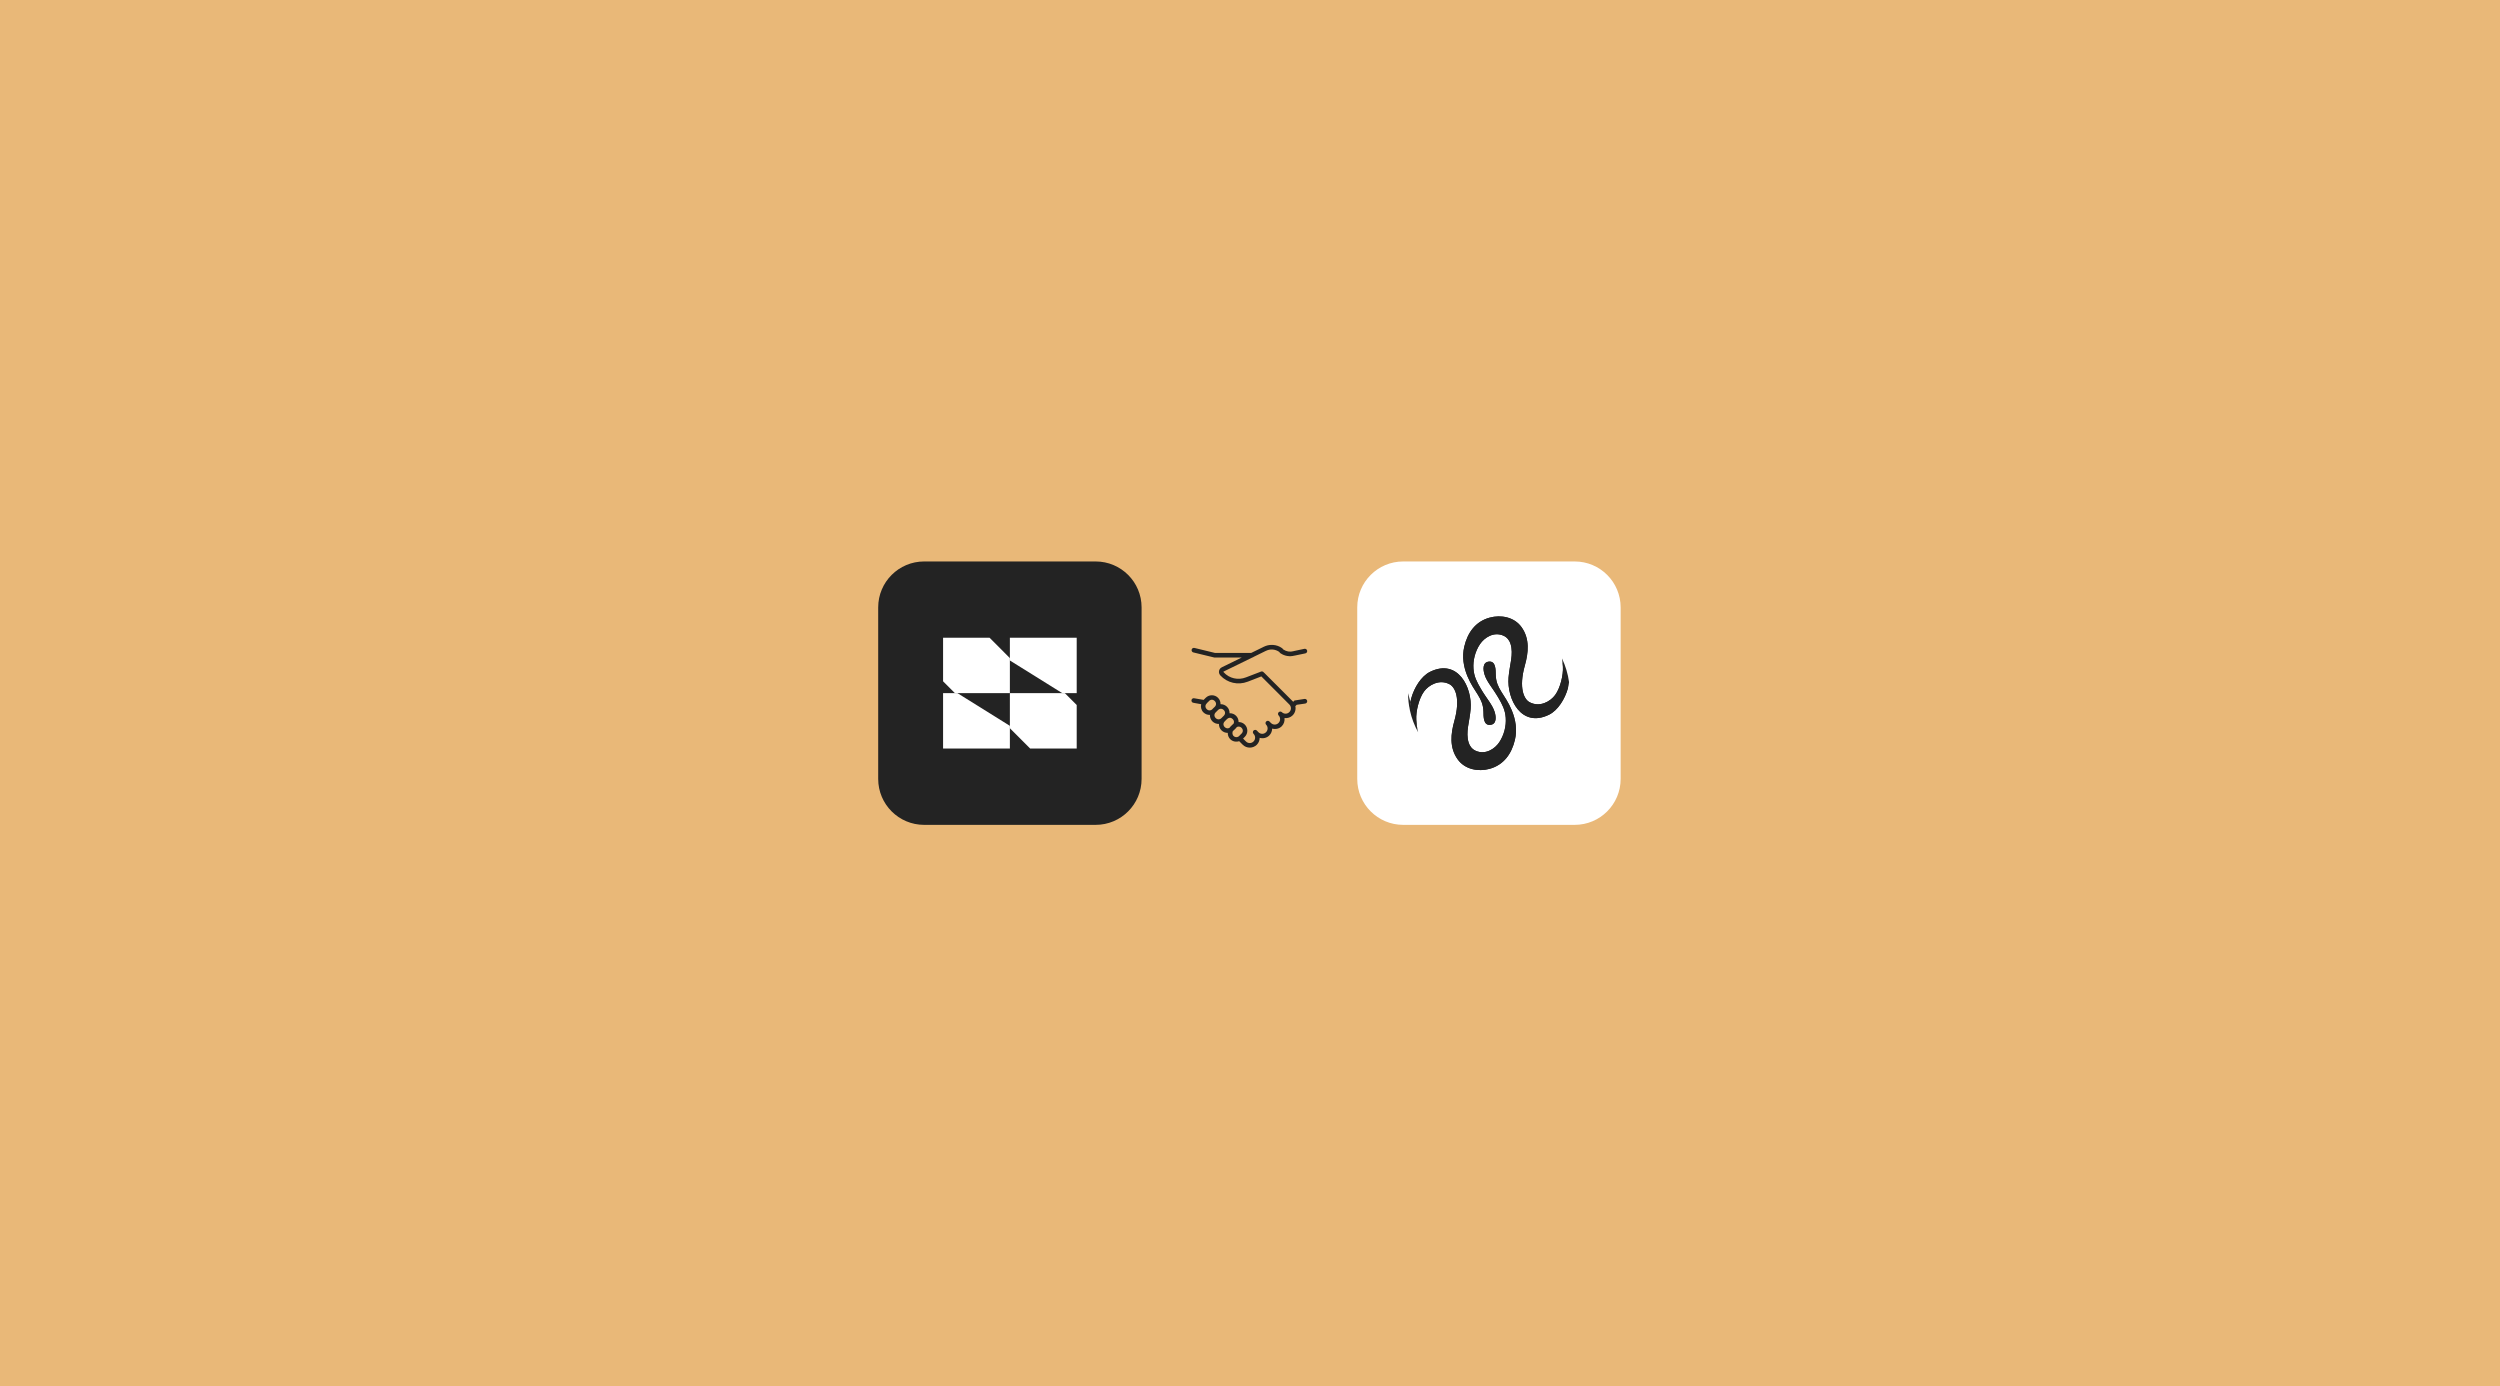 <svg width="2164" height="1200" viewBox="0 0 2164 1200" fill="none" xmlns="http://www.w3.org/2000/svg">
<rect x="0" y="0" width="2164" height="1200" fill="#808080" stroke="none"/>
<g clip-path="url(#clip0_1411_1220)">
<rect width="2164" height="1200" fill="#E9B878"/>
<path d="M760.164 525.767C760.164 503.804 777.969 486 799.932 486H948.397C970.36 486 988.164 503.804 988.164 525.767V674.233C988.164 696.196 970.36 714 948.397 714H799.932C777.969 714 760.164 696.196 760.164 674.233V525.767Z" fill="#232323"/>
<path d="M816.328 589.737V552.044H856.603L874.15 569.654V600H826.568L816.328 589.737Z" fill="white"/>
<path d="M931.995 610.262V647.956H891.72L874.148 630.346V600H921.755L931.995 610.262Z" fill="white"/>
<path d="M919.116 552.044H913.079H874.148V571.711L919.531 600H931.995V592.236V572.128V552.044H919.116Z" fill="white"/>
<path d="M828.792 600H816.328V607.764V627.872V647.956H829.183H835.244H874.15V628.288L828.792 600Z" fill="white"/>
<g clip-path="url(#clip1_1411_1220)">
<path d="M1099.93 558.25C1097.89 558.367 1095.89 558.867 1094 559.813L1083 565.188H1051.75L1034 560.875C1033.73 560.797 1033.46 560.781 1033.18 560.813C1032.22 560.93 1031.48 561.727 1031.43 562.703C1031.39 563.672 1032.04 564.539 1033 564.75L1051 569.125L1051.25 569.188H1074.81L1057.81 577.5C1057.74 577.531 1057.69 577.594 1057.62 577.625C1054.98 578.789 1054.29 582.399 1056.25 584.5L1056.18 584.563C1056.22 584.594 1056.28 584.594 1056.31 584.625C1062.26 591.149 1071.69 593.313 1080 590.063H1080.06L1091.81 585.5L1116.06 609.813C1117.89 611.649 1117.89 614.539 1116.06 616.375C1114.22 618.211 1111.33 618.211 1109.5 616.375C1108.7 615.734 1107.55 615.797 1106.82 616.516C1106.11 617.242 1106.04 618.391 1106.68 619.188C1108.52 621.024 1108.52 623.977 1106.68 625.813C1104.85 627.649 1101.96 627.649 1100.12 625.813L1098.68 624.375C1097.89 623.734 1096.74 623.797 1096.01 624.516C1095.29 625.242 1095.23 626.391 1095.87 627.188C1097.71 629.024 1097.71 631.977 1095.87 633.813C1094.04 635.649 1091.14 635.649 1089.31 633.813L1087.93 632.375C1087.16 631.578 1085.89 631.57 1085.09 632.344C1084.29 633.117 1084.29 634.391 1085.06 635.188C1086.89 637.024 1086.89 639.977 1085.06 641.813C1083.22 643.649 1080.33 643.649 1078.5 641.813L1076 639.313L1077.5 637.813C1080.43 634.883 1080.43 630.117 1077.5 627.188C1076.04 625.727 1074.11 625 1072.18 625C1072.16 625 1072.14 625 1072.12 625C1072.15 623.031 1071.43 621.055 1069.93 619.563C1068.47 618.102 1066.54 617.375 1064.62 617.375C1064.52 617.375 1064.41 617.367 1064.31 617.375C1064.37 615.367 1063.65 613.344 1062.12 611.813C1060.66 610.352 1058.73 609.563 1056.81 609.563C1056.71 609.563 1056.6 609.555 1056.5 609.563C1056.56 607.555 1055.84 605.531 1054.31 604C1052.85 602.539 1050.92 601.813 1049 601.813C1047.07 601.813 1045.14 602.539 1043.68 604L1041.87 605.813L1033.81 604.438C1033.68 604.406 1033.56 604.383 1033.43 604.375C1032.33 604.305 1031.38 605.149 1031.31 606.25C1031.24 607.352 1032.08 608.305 1033.18 608.375L1039.75 609.563C1039.15 612.024 1039.77 614.711 1041.68 616.625C1043.23 618.172 1045.29 618.899 1047.31 618.813C1047.22 620.836 1047.95 622.891 1049.5 624.438C1051.04 625.984 1053.1 626.711 1055.12 626.625C1055.06 628.633 1055.78 630.656 1057.31 632.188C1058.8 633.68 1060.78 634.406 1062.75 634.375C1062.7 636.352 1063.4 638.344 1064.87 639.813L1064.93 639.875C1067.02 641.914 1070.02 642.453 1072.62 641.563L1075.68 644.625C1079.04 647.984 1084.57 647.984 1087.93 644.625C1089.57 642.992 1090.32 640.836 1090.37 638.688C1093.26 639.453 1096.43 638.875 1098.68 636.625C1100.32 634.992 1101.14 632.836 1101.18 630.688C1104.07 631.445 1107.25 630.875 1109.5 628.625C1111.42 626.703 1112.14 624.086 1111.87 621.563C1114.39 621.844 1117.01 621.109 1118.93 619.188C1121.08 617.039 1121.85 614.024 1121.25 611.25L1122.43 610.063L1129.81 609C1130.91 608.828 1131.67 607.789 1131.5 606.688C1131.32 605.586 1130.29 604.828 1129.18 605L1121.18 606.25L1120.56 606.313L1119.37 607.5C1119.23 607.336 1119.09 607.156 1118.93 607L1094.31 582.375C1094.22 582.281 1094.11 582.195 1094 582.125C1093.97 582.102 1093.96 582.086 1093.93 582.063C1093.41 581.289 1092.43 580.984 1091.56 581.313L1078.56 586.313C1071.72 589.016 1064.03 587.258 1059.18 581.875L1059.12 581.813C1058.86 581.555 1058.85 581.375 1059.18 581.25H1059.31L1059.37 581.188L1084.06 569.125C1084.48 569.063 1084.88 568.867 1085.18 568.563L1095.75 563.375H1095.81C1099.5 561.531 1103.8 561.906 1107.18 564.188L1107.93 565.063L1108.12 565.313L1108.37 565.438C1112 567.938 1116.38 568.602 1120.5 567.5V567.563L1120.62 567.5L1129.93 565.563C1131.02 565.32 1131.71 564.242 1131.47 563.156C1131.22 562.07 1130.14 561.383 1129.06 561.625L1119.68 563.625L1119.62 563.688H1119.56C1116.57 564.516 1113.5 563.969 1110.81 562.188L1110.06 561.313L1109.87 561.125L1109.62 560.938C1107.32 559.328 1104.7 558.453 1102 558.25C1101.32 558.203 1100.61 558.211 1099.93 558.25ZM1049 605.688C1049.87 605.688 1050.76 606.078 1051.5 606.813C1052.97 608.281 1052.97 610.344 1051.5 611.813L1049.93 613.313L1049.75 613.5L1049.5 613.813C1048.03 615.281 1045.97 615.281 1044.5 613.813C1043.29 612.609 1043.11 611.031 1043.87 609.688C1044.22 609.438 1044.48 609.094 1044.62 608.688L1046.25 607.125L1046.5 606.813C1047.23 606.078 1048.12 605.688 1049 605.688ZM1056.81 613.5C1057.68 613.5 1058.57 613.891 1059.31 614.625C1060.78 616.094 1060.78 618.094 1059.31 619.563L1057.31 621.563C1055.84 623.031 1053.78 623.031 1052.31 621.563C1050.84 620.094 1050.84 618.094 1052.31 616.625L1054.31 614.625C1055.04 613.891 1055.93 613.5 1056.81 613.5ZM1064.62 621.313C1065.5 621.313 1066.32 621.703 1067.06 622.438C1068.27 623.649 1068.47 625.227 1067.68 626.563C1067.41 626.766 1067.12 626.938 1066.87 627.188L1064.87 629.188V629.25H1064.81C1064.59 629.492 1064.43 629.742 1064.25 630C1062.91 630.789 1061.33 630.586 1060.12 629.375C1058.65 627.906 1058.65 625.906 1060.12 624.438L1061.62 622.875L1062 622.563L1062.12 622.438C1062.86 621.703 1063.75 621.313 1064.62 621.313ZM1072.18 628.938C1073.06 628.938 1073.95 629.266 1074.68 630C1076.15 631.469 1076.15 633.531 1074.68 635L1072.68 637C1072.51 637.172 1072.37 637.367 1072.18 637.5C1072.17 637.508 1072.14 637.492 1072.12 637.5C1070.72 638.469 1068.97 638.289 1067.68 637C1066.74 636.055 1066.52 634.164 1067.18 632.75C1067.43 632.555 1067.71 632.414 1067.93 632.188L1069.93 630.188C1070.2 629.922 1070.4 629.609 1070.62 629.313C1071.12 629.063 1071.66 628.938 1072.18 628.938Z" fill="#232323"/>
</g>
<path d="M1174.83 525.767C1174.83 503.804 1192.63 486 1214.6 486H1363.06C1385.02 486 1402.83 503.804 1402.83 525.767V674.233C1402.83 696.196 1385.02 714 1363.06 714H1214.6C1192.63 714 1174.83 696.196 1174.83 674.233V525.767Z" fill="white"/>
<g clip-path="url(#clip2_1411_1220)">
<path d="M1357.18 595.789C1354.61 604.971 1348.57 614.863 1340.85 618.646C1316.79 630.423 1304.28 604.979 1305.8 586.432C1306.7 575.293 1310.32 566.437 1307.53 557.379C1306.64 554.489 1304.76 551.815 1301.67 550.368C1293.19 546.395 1284.89 551.857 1281.03 557.645C1276.86 563.886 1274.91 571.695 1275.44 578.833C1275.95 585.709 1278.33 590.217 1281.92 596.375C1286.71 604.601 1291.82 609.943 1293.77 616.26C1295.03 620.331 1295.75 626.903 1289.96 627.455C1283.85 628.04 1284.16 620.026 1284.07 616.005C1283.81 603.786 1276.05 599.385 1270.21 585.309C1266.79 577.088 1265.46 568.394 1267.46 559.812C1270.27 547.736 1277.11 538 1289.45 534.632C1299.31 531.938 1310.74 534.147 1316.98 542.785C1324.4 553.056 1322.95 565.171 1319.94 575.937C1314.35 595.854 1319.34 605.349 1324 607.832C1332.81 612.533 1342.06 607.208 1346.17 601.563C1350.62 595.448 1353.27 584.293 1352.85 577.153C1352.69 574.425 1352.45 572.079 1352.08 569.973" fill="#232323"/>
<path d="M1218.83 600.001C1218.83 605.108 1219.38 610.086 1220.42 614.883C1220.31 611.268 1220.67 607.689 1221.6 604.352C1224.17 595.171 1230.22 585.278 1237.94 581.495C1262 569.719 1274.5 595.162 1272.99 613.709C1272.08 624.848 1268.47 633.704 1271.26 642.762C1272.14 645.652 1274.03 648.326 1277.12 649.773C1285.6 653.747 1293.9 648.284 1297.76 642.496C1301.92 636.255 1303.88 628.446 1303.35 621.309C1302.84 614.432 1300.46 609.924 1296.88 603.767C1292.08 595.54 1286.97 590.198 1285.02 583.881C1283.76 579.81 1283.04 573.238 1288.83 572.687C1294.94 572.101 1294.63 580.115 1294.72 584.136C1294.98 596.355 1302.74 600.757 1308.58 614.832C1312 623.053 1313.33 631.747 1311.33 640.329C1308.52 652.405 1301.68 662.141 1289.34 665.509C1279.48 668.203 1268.05 665.994 1261.81 657.356C1254.39 647.085 1255.84 634.97 1258.85 624.204C1264.44 604.287 1259.45 594.793 1254.79 592.309C1245.98 587.611 1236.73 592.933 1232.62 598.578C1228.17 604.693 1225.52 615.849 1225.94 622.989C1226.2 627.418 1226.68 630.845 1227.56 633.869" fill="#232323"/>
<path d="M1288.83 572.688C1294.94 572.103 1294.63 580.117 1294.72 584.138C1294.98 596.354 1302.74 600.758 1308.58 614.834C1312 623.055 1313.33 631.749 1311.33 640.331C1308.52 652.407 1301.68 662.143 1289.34 665.517C1279.48 668.21 1268.05 666.001 1261.81 657.363C1254.38 647.093 1255.83 634.98 1258.85 624.211C1264.44 604.295 1259.45 594.8 1254.79 592.316C1245.97 587.615 1236.72 592.941 1232.62 598.586C1228.18 604.701 1225.52 615.859 1225.94 622.996C1226.2 627.426 1226.68 630.85 1227.56 633.877C1224.31 628.011 1221.88 621.629 1220.42 614.887C1220.31 611.272 1220.67 607.697 1221.6 604.356C1224.17 595.172 1230.21 585.283 1237.94 581.5C1261.99 569.723 1274.5 595.167 1272.99 613.714C1272.08 624.852 1268.47 633.706 1271.25 642.767C1272.14 645.653 1274.03 648.331 1277.12 649.778C1285.6 653.752 1293.9 648.289 1297.76 642.501C1301.92 636.26 1303.87 628.451 1303.35 621.313C1302.84 614.437 1300.46 609.929 1296.87 603.771C1292.08 595.545 1286.97 590.202 1285.02 583.886C1283.76 579.815 1283.04 573.243 1288.83 572.688ZM1289.44 534.625C1299.3 531.932 1310.73 534.141 1316.97 542.779C1324.4 553.05 1322.95 565.162 1319.93 575.931C1314.34 595.847 1319.33 605.342 1323.99 607.825C1332.81 612.526 1342.06 607.201 1346.16 601.557C1350.61 595.442 1353.26 584.284 1352.84 577.146C1352.68 574.419 1352.44 572.075 1352.07 569.967C1355.1 576.339 1357.2 583.241 1358.18 590.496C1358.18 590.491 1358.18 590.485 1358.18 590.477C1357.99 592.291 1357.67 594.072 1357.18 595.788C1354.61 604.969 1348.57 614.862 1340.84 618.64C1316.79 630.416 1304.28 604.972 1305.79 586.425C1306.7 575.287 1310.31 566.433 1307.53 557.372C1306.64 554.485 1304.75 551.809 1301.66 550.361C1293.18 546.388 1284.88 551.851 1281.02 557.639C1276.86 563.88 1274.91 571.689 1275.43 578.826C1275.94 585.703 1278.32 590.211 1281.91 596.368C1286.7 604.594 1291.81 609.937 1293.77 616.254C1295.03 620.322 1295.74 626.894 1289.96 627.448C1283.84 628.033 1284.15 620.02 1284.06 615.999C1283.81 603.783 1276.04 599.378 1270.2 585.303C1266.79 577.082 1265.45 568.388 1267.45 559.806C1270.26 547.729 1277.1 537.993 1289.44 534.625Z" fill="#232323"/>
</g>
</g>
<defs>
<clipPath id="clip0_1411_1220">
<rect width="2164" height="1200" fill="white"/>
</clipPath>
<clipPath id="clip1_1411_1220">
<rect width="100" height="100" fill="white" transform="translate(1031.5 550)"/>
</clipPath>
<clipPath id="clip2_1411_1220">
<rect width="140" height="140" fill="white" transform="translate(1218.83 530)"/>
</clipPath>
</defs>
</svg>
